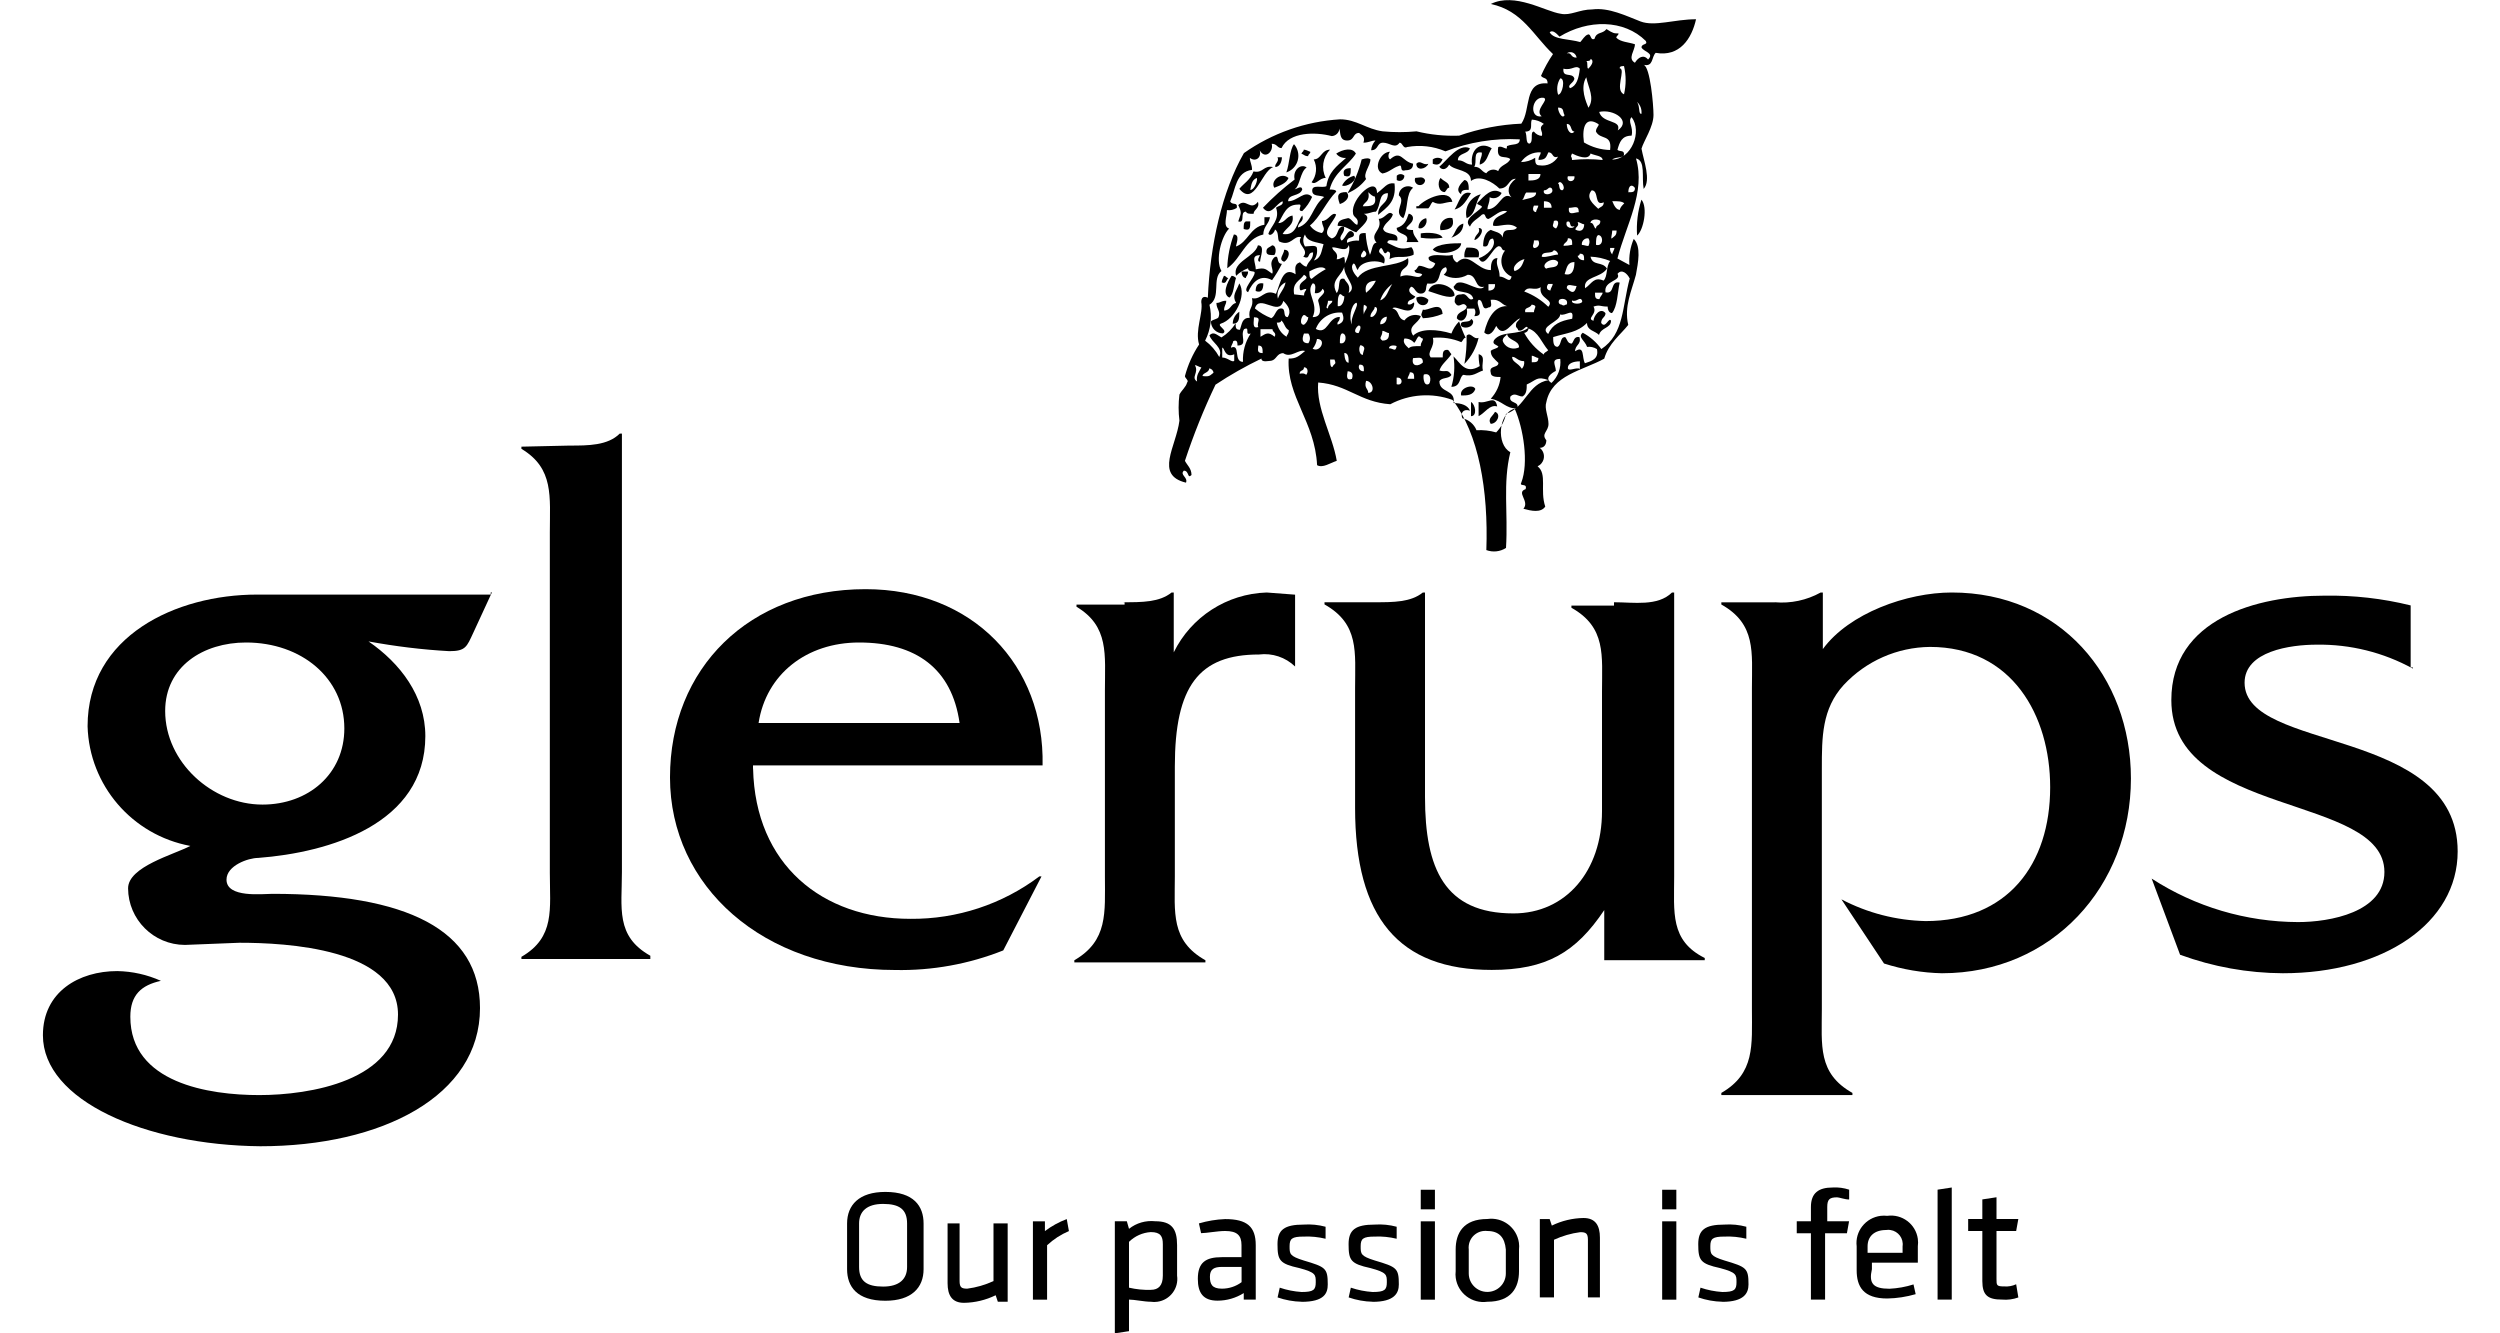 <?xml version="1.0" encoding="UTF-8"?> <svg xmlns="http://www.w3.org/2000/svg" id="a" viewBox="0 0 300 160"><path d="M181.11,36.76c-.92,0-.92-.91-2.23-.78,0,.26,.26,.91-.26,.91-.92,.52-.52-.91-1.18-.91-.52,.52,.92,1.96-.52,1.96q.26-.52,0-.91h-.92c.26,.91-.52,1.96-1.18,1.17,0-.91,1.18-.78,1.18-1.44-.52-.78-.92,.52-1.44-.52,0-.78,.26-.91,.79-.91,.79-.26,.79,.91,1.44,.52-.26-1.17-2.23-.52-2.36-1.44,.26-.26,.26-.52,.79-.52,.92,0,2.36,1.17,2.88,.52-1.18,.26-.79-1.44-1.97-1.44-.89,.52-2,.52-2.88,0,.26-.26,.52-.52,.26-.91-1.18,.26-.26,2.22-2.23,1.96-.26,.52,0,.91-.52,1.17-.92,.26-.92-.78-1.44-.78-.52,.52,0,.91,.52,1.17-.26,.52-.92,.26-.92,.91,.52,.26,.79-.52,.79,0-.26,1.7-2.23,0-2.62,.52,.92,.26,.52,1.17,1.44,1.44,.45-.61,1.27-.83,1.97-.52-.26,.91-1.7,1.17-.92,2.35,.92-.91,2.88-.78,4.59-.26,.2-.54,.51-1.03,.92-1.44,.22,.67,.48,1.32,.79,1.96-.26,0-.26,.26-.52,.52-1.08-.45-2.25-.63-3.41-.52,.26,1.17-.79,1.7-.26,2.35h1.44c0-.52,0-.91,.52-.91,.26,0,.26,.26,.52,.52-.52,.78-1.18,1.17-1.44,1.96,.79,.26,.92-.26,1.44,.52-.26,.52-1.18,.26-1.44,.78,0,1.44,1.97,.91,1.7,2.61,.92,0,1.7,.26,1.97,.91-.79-.26-1.18,.26-.92,.91,.77,.17,1.41,.71,1.7,1.44,.8-.05,1.59,.04,2.36,.26,.6-.61,1.01-1.38,1.18-2.22,2.36-.78,2.62-3.66,5.11-4.05-1.44-.52-1.44,0-2.62,.52,0,.52,0,1.17-.52,1.44-.52,0-.92-.52-1.44,0-.26,.91,1.18,.52,.79,1.44-1.44,0-1.7-.91-3.15-1.17,.67-.72,1.09-1.63,1.18-2.61-.52,0-1.18,0-1.18-.52-.26-.91,.92-.52,.92-1.17-.52-.52-.92-.78-.92-1.44,.26-.26,.79-.26,.92-.52-.26-.26-.79-.26-.52-.78,.92-1.17,2.88-.52,4.06-1.44-.26-.52-.52,.52-1.18,.26,0-.26-.26-.26-.26-.52,0-.52,.26-.52,.52-.91-.92,.26-1.97,2.61-2.88,.91-.26,.52-.79,1.44-1.44,.78,.39-1.7,1.31-3.39,3.02-3.13M203.53,2.29c-.52,2.35-1.97,4.57-4.85,4.05-.52,.52-.26,1.7-1.44,1.44,.79,.26,1.18,4.83,1.18,6.01,0,1.44-1.18,3.13-1.44,4.05,.26,1.44,1.18,3.79,.26,4.83-.26-1.44,.26-3.39-.92-3.66,1.18,4.05-1.18,7.96-2.23,12.01,.52,.26,.92,.52,1.44,.78-.08-1.07,.1-2.15,.52-3.13,.92,.91,.52,2.87,.26,4.31-.52,1.96-1.44,3.79-.92,6.01-.92,1.17-2.36,2.22-2.88,4.05-2.62,1.44-6.29,1.96-6.95,5.22-.26,.78,.26,1.7,.26,2.61s-.92,1.17-.26,1.96c0,.52-.26,.91-.79,.91,.57,.44,.68,1.26,.23,1.83-.13,.17-.3,.3-.49,.39,1.18,.91,.26,2.87,.92,4.83-.52,.78-1.7,.52-2.62,.26,.79-.91-.92-1.96,.26-2.35,.26-.78-.79-.26-.52-.78,.92-2.35,.26-6.53-.79-8.88-1.97,.52-2.23,4.31-.52,5.22-.92,3.79-.26,7.18-.52,11.49-.7,.46-1.58,.55-2.36,.26,.26-7.18-.92-13.97-4.06-18.02-2.45-.89-5.17-.7-7.47,.52-3.67-.26-5.11-2.35-8.65-2.61-.26,3.13,1.7,6.27,2.23,9.4-.79,.26-1.7,.91-2.36,.52-.26-5.22-3.67-8.22-3.41-12.79,.92,0,1.18-.26,1.97-.91-.79-.26-1.7,.91-2.62,.26-.79,0-.79,.78-1.44,.91-.26,0-1.18,.26-1.18-.26-1.91,.92-3.75,1.96-5.51,3.13-1.42,2.97-2.64,6.02-3.67,9.14,.26,.52,.79,.91,.79,1.7-.52,.52-.26-.52-.92-.52-.52,.52,.52,.78,.26,1.44-3.8-.91-1.18-4.31-.79-7.44-.13-1.04-.13-2.09,0-3.13,.26-.52,.79-.91,.92-1.44,.26-.26-.26-.52-.26-.78,.36-1.35,.93-2.63,1.7-3.79-.52-1.7,.52-3.79,.26-5.09,0-.52,.26-.78,.79-.52,.26-6.27,1.7-12.79,4.33-17.36,3.39-2.39,7.39-3.8,11.54-4.05,1.97,0,3.15,1.17,5.11,1.44,1.35,.13,2.71,.13,4.06,0,1.67,.41,3.39,.58,5.11,.52,2.41-.84,4.93-1.33,7.47-1.44,1.18-1.7,.26-5.09,3.15-4.83,0-.78-.52-.52-.79-.91,.4-.91,.88-1.79,1.44-2.61-2.36-2.22-3.67-5.22-7.47-6.01,2.88-1.44,6.56,.91,8.39,1.17,1.18,.26,2.23-.52,3.8-.52,1.97-.26,4.06,.78,5.77,1.44,1.7,.65,4.06-.26,6.69-.26m-5.77,4.83c.79-.78-.52-.91-.79-1.44,0-.52,.79-.26,.52-.78-2.62-2.61-6.95-2.61-10.36-.52-.26-.26-.79-.91-1.18-.52,.52,.91,2.36,.78,3.67,1.17,.26-.26,.52-.78,.92-.91s.26,.78,.79,.52c.26-.91,.92-.52,1.44-1.17,.79,.52,.92,.52,1.44,.52,0,.26-.26,.26-.26,.52,.52,.52,1.44,.52,2.23,.78,0,.78-.92,1.7,0,2.22,.39-.65,1.05-1.04,1.57-.39m-.79,6.53c.07-.53-.13-1.07-.52-1.44,.39,.65,.13,1.44,.52,1.44m-1.57,9.4c.52,0,.79,0,.79-.52-.39-.52-.79-.26-.79,.52m-1.97-3.92c2.36,0,3.67-3.39,2.36-5.09-.52,.52,.26,1.17,0,2.22-1.18,0-1.44,.78-1.7,1.7,.26,.26,.79,0,.79,.52s-.92,.26-1.44,.65m1.44-7.83c.26-1.12,.26-2.28,0-3.39-.26,0-.52,0-.52,.26,.79,.13-.66,2.61,.52,3.13m.66,22.06c-.26-.52-.92-1.17-1.44-.52,.52,.91-1.7,.78-1.44,2.22,1.18,.26,.52-1.44,1.7-1.17-.26,1.17-.26,2.87-.92,3.66-.26,0-.52-.26-.52-.78-.92,0-.92-.26-1.7,0,.52,.91-.92,1.44,0,1.7,0-.52,.79-1.7,1.44-.91,0,.52-.52,.52-.52,1.17,.52,.78,.92-.78,1.18-.26,0,.91-1.18,.78-1.44,1.7-.52-.52-1.44-.52-1.44-1.44-1.18,1.17-2.36,1.17-4.06,1.7,0,.52,0,1.17,.52,1.17,.52-.26,.26-1.17,.92-1.17,.26,.26,.26,.78,.79,.78,.26-.26,.26-.91,.92-.78,.26,.91-.52,.91-.52,1.7,1.18-.78,.79,.78,1.18,1.44,.79-.26,1.7-.52,1.44-1.7-.35-.22-.77-.32-1.18-.26-.26-.78-1.18-1.17-.52-1.7,.88,.47,1.65,1.14,2.23,1.96,2.75-1.83,2.49-5.09,3.41-8.49m-1.18-8.22c0-.26,.26-.52,.52-.78-.26-.26-.79-.26-1.44-.26,.26,.65,.52,1.04,.92,1.04m-.26-9.53c1.7-1.17-.52-2.61-2.23-2.22,.39,1.44,2.75,.91,2.23,2.22m-.66,12.92c.26-.26,.52-.26,.52-.91h-.52c0,.39-.26,1.17,0,.91m0,1.96c0-.26,.26-.52,.26-.78h-.52c-.04,.29,.06,.58,.26,.78m-.26-12.53c.26-1.96-1.18-1.17-1.7-2.22,0-.52,.52-.78,.26-.91-1.44-.91-1.97,.26-1.7,2.22,.95,.57,2.04,.89,3.15,.91m-.79,15.67c.52-.52,.26-1.7,.79-2.35-.75-.31-1.55-.49-2.36-.52,.26,1.17,1.44,.52,1.97,1.44-.79,1.17-2.88,.91-2.62,2.35,.79-.52,1.05-1.44,2.23-.91m0-9.4c-1.18,.52-.52-1.44-1.44-1.44-.79,.91,.26,1.7,.79,2.22,.26-.26,.66-.26,.66-.78m-.13,10.84h-.92c0,.52,0,.78,.52,.78,.13-.39,.39-.52,.39-.78m-.79-5.74c.92,.26,.92-1.17,.26-1.17-.26,.13-.26,.65-.26,1.17m0-1.96c0-.52,.52-.26,.52-.91-.26-.26-1.18-.26-1.18,.26,.39-.13,.39,.65,.66,.65m.79-8.22c0-.52-.92-.52-1.44-.78-.26,.91-1.7,.26-2.23,0-.26,.52,0,.26,0,.78,1.22-.13,2.45-.13,3.67,0m-1.7-10.97c.26-.26,.79-.91,.26-1.17,0,.26-.26,.26-.52,.26,.26,.13,0,.91,.26,.91m0,4.7c.79-1.17,0-2.35-.26-3.66-.79,1.31,0,3,.26,3.66m0,16.58q.26-.52,0-.91c-.38-.05-.73,.21-.79,.59,0,.07,0,.13,0,.2,.26,0,.52,.13,.79,.13m-.52,1.7c0-.52,0-.78-.52-.78,0,.14-.12,.26-.26,.26,.1,.34,.43,.56,.79,.52m-1.44,4.83c-.26,.52,1.44,.52,1.18,0s-.66,.26-1.18,0m1.44-9.14c-.26,0-.52-.26-.79-.26,.26,.52-.26,.52-.26,.91,.79,.39,1.05-.13,1.05-.65m-.52,17.36v-.91c-.79,0-1.44,.26-1.44,.78s1.05-.13,1.44,.13m0-36.03c-.52-.52-.92,.26-1.97,0-.13,1.17,1.05,.39,1.31,1.17,0,.52-.92,.78-.52,1.17,.79-.26,1.05-1.17,1.18-2.35m-.39-1.31c-.05-.41-.41-.7-.82-.66-.13,.01-.25,.06-.36,.14,.66-.13,.39,.52,1.18,.52m.26,18.54c0-.91-.52-.52-1.18-.52-.13,1.04,.66,.52,1.18,.52m-1.31-4.31c-.26,.78,.92,.78,.79,0h-.79Zm.52,17.1c.26-1.44-.79-.26-1.44-.52,0,.91-2.62,1.44-1.44,2.35,.52-1.17,1.44-1.57,2.88-1.83m0-8.88c0-.52,0-.78-.52-.78,0,.52-.52,.52-.52,.91,.35,0,.7-.05,1.05-.13m-.92,3.52c.92,.26,1.18-.52,1.18-1.44-.92,0-.92,.78-1.18,1.44m.26-18.02c0,.78,.52,1.44,.92,.91-.52,0-.26-.91-.92-.91m0,19.71c.52,.52,.92,.78,1.18-.26-.52,0-1.18-.39-1.18,.26m0-7.96c-.26,.78,.79,.91,.92,.52-.79,.26-.26-.78-.92-.52m0,9.92c.26-.78-.79-.78-.92-.52s0,.52,.26,.52c.39,.26,.39,0,.66,0m-1.05-23.63c0,.52,.52,1.44,.79,.91-.26-.39,0-.91-.79-.91m.52,9.92c.52-.26-.26-1.44-.52-.78,.26,0,0,.78,.52,.78m-.26,20.24c-1.18,0-.52,.78-.52,1.44-.52,.26-1.44,.91-.52,1.44,.78-.74,1.17-1.8,1.05-2.87m-.26-31.72c.52,0,.92-1.96,.26-1.96-.37,.58-.47,1.3-.26,1.96m0,19.19c-.02-.28-.24-.5-.52-.52-.26,.52-1.44,0-1.44,.78,.52,.13,1.44-.26,1.97-.26m-.26-3.13c.26-.26,.52-1.17-.26-.91,0,.39-.39,.65,.26,.91m.26-8.62c-.79,.26-.52-.52-1.18-.52-.26,.52-.26,.91-1.18,.91,0-.52,.26-.52,.26-.91-.94-.06-1.84,.39-2.36,1.17,.61-.01,1.2-.19,1.7-.52,0,.52,0,.91,.52,.91,.89,.14,1.77-.27,2.23-1.04m0,12.66c-.52-.78-2.23,.26-1.44,.78,.52-.26,1.44,0,1.44-.78m-1.7-8.62c-.26,.78,1.44,.52,.92-.26-.39-.26-.39,.26-.92,.26m0,2.09h.92c0-.52-.26-.78-.92-.78v.78Zm.79,9.92c0-.26,.26-.52,.26-.78h-.52c-.26,.26-.26,.78,.26,.78m-.26,1.96c.79-.91-1.18-.91-.92-2.35-.79,.52-1.44-.26-1.97,.52,1.08,.4,2.06,1.03,2.88,1.83m-.79-22.85c-.92-.78,.92-1.96,.26-2.22-1.44-.26-1.84,2.48-.26,2.22m.26,28.59c0-.26,.26-.26,.52-.52-.79-.91-1.18-2.22-2.36-2.61-.02,.28-.24,.5-.52,.52,.57,1.04,1.38,1.94,2.36,2.61m-.26-26.24c.26-.52-.52-.91,.26-1.44-.42-.31-.92-.49-1.44-.52-.26,.52,.26,1.44-.79,1.44,.26,.52,0,1.44,.52,1.44,.52-.26,0-1.44,.52-1.44,.22,.29,.55,.48,.92,.52m-.92,13.45c.33,.02,.6-.23,.62-.55,0-.13-.03-.26-.1-.36h-.52c0,.52-.26,.65,0,.91m.26-4.31c0-.26,.26-.52,.26-.78h-.52c-.26,.52,0,.78,.26,.78m-.92-3.79c.52,0,1.44,0,1.44-.78h-1.44v.78Zm.92,1.44h-1.18c-.26,.26-.26,.78-.52,.91,.92-.26,1.7-.26,1.7-.91m-.52,20.37c.52,0,.79,0,.79-.52-.26,0-.52-.26-.79-.26v.78Zm.26-6.01c0-.52,.52-.78-.26-.91-.26,.52-.92,.26-.79,.91h1.05Zm-1.44,6.79c.22-.25,.32-.59,.26-.91-.79,0-.92-.52-1.44-.52,0,.65,.66,.65,1.18,1.44m-1.7-26.76c.52-.26,1.44,0,1.44-.78-3.04-.16-6.08,.33-8.92,1.44-1.44-.62-3.04-.8-4.59-.52-.52,.26-.52-.52-.92-.52-.52,.78-1.18,0-1.97,0s-.52,.91-1.44,.91c.04-.44,.22-.85,.52-1.17-.52,0-.79,.26-1.44,.26,.26-.78-.26-.91-.52-1.17-.79,0-.52,.91-1.44,.91s-.79-.91-.92-1.44c-.03,.49-.42,.88-.92,.91-1.97-.52-5.11-.52-6.03,1.44-.52,0-.52-.52-1.18-.52,.26,.91-.79,1.96-1.44,.78,.26,.91-.52,1.44-1.18,.91,0,.52,.26,.78,.26,1.44-1.97,.26-1.97,2.35-2.62,3.79,.26,.52,.92,0,.79,.78-.35,.22-.77,.32-1.18,.26,0,.78-.52,1.96,.26,2.22-.92,.91-1.7,3.79-.92,5.09-1.18,.91,0,3.13-1.44,4.05,.35,1.45,.16,2.98-.52,4.31,.7,.52,1.28,1.19,1.7,1.96,.52-1.17-.92-1.7-1.18-2.61,.52-.52,.92,0,1.44,.26,.69-.43,1.28-1.01,1.7-1.7,0,.52,0,.78,.52,.78,.26-.78,.26-1.44,1.18-1.44-.26-1.17,.52-1.17,.26-2.35,1.18,.26,1.44-1.17,2.88-.52,.52-1.17,.79-3.39,2.36-2.35,0-.52-.26-1.17,.52-1.44,.26,.26,.52,.52,.79,.52,.26-.78,.79-.78,.79-1.7-.79,0-.26,.91-1.18,.52,.79-.91-.92-1.44-.26-2.35-.92-.26-1.18,1.17-2.62,.52-.26-.26,0-1.17-.52-1.44,0,.26-.52,.91-.79,.52,.26-.91,1.44-1.7,.92-3.13,.26-.26,.92-.26,.79-.78-.79,.26-1.44,1.96-2.36,.78,1.17-1.23,2.45-2.37,3.8-3.39-.26-1.17,.79-1.96,1.44-1.44-.79,.52-.79,2.22-1.44,2.61,.26,0,.79-.52,.92,0-.26,.91-1.7,.52-1.7,1.44,1.18,0,1.97-1.44,2.88-.52-.28,.63-.68,1.21-1.18,1.7-.79,0,.26-.91-.52-.78-1.44,0-1.7,1.17-2.36,2.22,.79,0,.92-.78,1.7-.91,.26,1.17-.79,1.44-1.18,2.22,1.7,.26,1.7-1.44,2.36-2.22,.26,.78-.52,.78-.52,1.44,1.7-.52,1.7-2.61,3.15-3.66-.52-.26-1.44,0-1.44-.78s1.18-.26,1.7-.52c.26-1.7,1.18-2.35,2.36-3.39-.46,.04-.91-.15-1.18-.52,.79-.52,1.97-.78,2.36,0-.92,1.44-2.62,2.22-3.15,4.31,.26,0,.79,0,.79,.26-1.18,1.17-1.97,3.13-3.15,4.05,.33,.49,.86,.82,1.44,.91,.52-.52,0-.78,0-1.44,.79,0,1.18-1.17,1.7-.78-.26,.91-1.97,2.22-.52,2.87,.92-.26,.52-1.44,1.44-1.44,.26,.78-.79,1.17-.26,1.7,.52-.26,.79-1.7,1.44-.91,.26,.78-.92,.26-.79,1.17,.45-.21,.95-.3,1.44-.26,0-.78,0-.91,.79-.91,.05,.89,.22,1.77,.52,2.61,.26-.52,.26-1.44,.79-1.44-.92-1.17,.79-1.44,.26-2.87,.79,0,1.18-1.17,1.7-.52-.26,.78-.92,.91-1.18,1.7,.26,.91,1.97,.26,1.7,1.44-.52,0-1.18-.26-1.18,.26,1.18,.52,1.44,.91,2.88,.52,.22,.25,.32,.59,.26,.91-1.18,.52-1.97,0-2.88,.52,0-.26,.26-.91-.26-.91-.52,.78-.52-.91-.92-.26s.92,.52,.52,1.7c-.92-.52-2.88-.26-3.15,.78-.26-.26-.26-.78-.52-.78-.52,.52,.26,1.44,.52,1.7,1.18-1.7,4.59-1.17,6.03-2.35,.26,1.44-.92,.91-.92,2.22,1.18-.52,2.23,.52,2.62-.26-.26-.26-.92,0-.92-.52,.26,0,.26-.26,.52-.52,.92,0,1.44,.91,1.97-.26-.26-.26-.92-.26-.79-.78,.79-.52,1.97,0,2.88-.26-.03,.38,.18,.74,.52,.91,1.44-1.44,2.36,.91,4.06,.91,0-.52,0-1.44,.79-1.44-.26,.91,.26,1.17,.26,2.22,.79,0,1.18,.91,1.44,0-1.04-.45-1.51-1.65-1.06-2.68,.07-.16,.16-.31,.27-.45-.52,0-.26-.52-.79-.52-.79,.26-1.7,2.87-2.36,1.44,.92-.26,2.23-1.44,1.7-2.35-.79,0-.26,1.17-1.18,.91,0-.91,.26-1.7,.92-1.96,.52,.26,1.18,.26,1.44,.91,0-1.44,1.18-.52,1.7-1.17-.92-.78-2.23,0-2.88-.26,0-1.17,1.18-1.17,1.7-1.7-.79-.26-1.44,.52-2.23,.91-.52,0-.26-.78-.79-.52-.52,.52-1.18,.78-1.44,1.44-.92-.91,.92-1.7,1.44-2.35,0-.26-.79-.26-.52-.52,.79-.78,1.7-1.96,2.88-1.17-.24,.53-.86,.78-1.4,.54l-.04-.02c0,.78-.26,.91-.26,1.44,1.44,0,1.7-2.22,2.88-1.44-.52-.52-.52-1.44,.52-2.22-.92,0-.79,1.17-1.97,1.17-.79-.78-2.36-1.7-3.41-.91,0-1.44-1.97-1.17-2.62-1.96-.26,.52-.79,.78-1.18,.26,.92-.78,2.36-2.87,3.67-2.22-.26,.78-1.44,.52-1.44,1.44,.79,0,.92,.52,1.7,.52-.26-1.7,.92-2.87,2.36-1.96-.52,.78-.52,1.7-1.44,1.96,0-.78,.26-.78,.26-1.44-1.18-.26-.52,1.17-.92,1.7,.79,0,.79,.52,1.44,.78,.33-.46,.97-.58,1.44-.26,.26-.78,1.18-.78,1.44-1.44-.52-.52-1.7,.26-1.44-1.44,.52-.26,.92,.52,1.44,0-.66,.91-.39,.39-.39-.13m.92,15.01c.79-.26,.92-.78,1.18-1.44-.66,.13-1.57,.91-1.18,1.44m-1.44,8.36c.25,.73,1.05,1.11,1.79,.86,.06-.02,.12-.05,.18-.08,0-.91-1.44-.78-1.44-1.7,0,.39-.52,.39-.52,.91m-.92-6.79h-.79v.78c.79,0,.79-.52,.79-.78m-8,12.01c.26,0,.52-1.44-.52-1.17-.13,0-.13,1.44,.52,1.17m-.92-4.57c0-.52,.26-.52,.26-.91-.26,0-.26-.26-.52-.26-.26,.26-.26,.52-.52,.78-.29-.35-.73-.54-1.18-.52-.26,.52,.26,.91,.52,1.17,.26-.26,.66-.26,1.44-.26m.26,1.96c0-.78-.52-.52-1.18-.52-.26,1.04,.66,1.04,1.18,.52m-1.05,1.96c0-.52,0-.78-.52-.78,0,.26-.26,.52-.26,.78h.79Zm-2.1,.65c.79,.26,.79-.91,0-.78v.78Zm-.92-4.31c.52,0,.79,.52,.92-.26-.26-.13-.92-.13-.92,.26m-.26-3.79c-.47,.04-.82,.45-.79,.91,.52,0,.79-.39,.79-.91m.26,1.96c-.26,0-.52-.26-.79-.26,0,.78-.52,.78,0,1.17,.79,0,.79-.52,.79-.91m-1.05-3.92c.79-.26,.92-1.17,1.44-1.96-.67,.49-1.18,1.17-1.44,1.96m-1.18,1.96c.52,.26,1.18-1.17,.52-1.17,0,.39-.52,.65-.52,1.17m-.26,9.14c.92,0,.52-1.44-.26-1.44-.26,.91,.26,.91,.26,1.44m-.26-12.01c.5-.38,.9-.87,1.18-1.44-.66,0-1.44,.26-1.18,1.44m-.26,2.61c0-.52,.79-.91,0-1.17-.07,.39-.07,.79,0,1.17m0-7.7c-1.18,1.44,1.05,.78,0,0m0,14.49c0-.52,0-.78-.52-.78-.16,.23-.1,.55,.14,.71,.11,.08,.25,.1,.39,.08m-.13-1.96c0-.52,.52-.91-.26-1.17-.26,.13-.26,1.17,.26,1.17m-.52-2.61s.52-.91,0-.91c-.26,.13-.79,.91,0,.91m-.79-1.04c-.26-.91,.92-2.35,.52-2.61-.66,.26-.92,1.96-.52,2.61m0,6.53c.26-.78-.26-.91-.52-.91-.13,.65-.13,1.17,.52,.91m-.39-10.31c1.18-.78-.79-1.96-.52-3.39,.26-.52,.79-1.7,.52-2.35-.26,.91-1.18,.26-1.97,.26,0,.52,.79,.52,.52,1.44,.52,0,.52-.26,.92-.26,.52,2.22-1.97,2.35-.92,4.31,.52-.52,0-1.96,.92-1.7,.26,.52,.79,.65,.52,1.7m0,8.36c0-.52,0-1.17-.52-1.17,0,0,0,1.17,.52,1.17m-1.05-2.35c.79,.26,.92-1.17,.26-1.17-.26,.13-.26,.65-.26,1.17m-.26-2.22c.79-.26,.79-.78,.52-1.44-1.37-.13-2.67,.67-3.15,1.96,1.44,.78,1.44-1.44,2.88-1.44,0,.65-.39,.52-.26,.91m.79-3.39c-.26,0-.26-.26-.52-.26-.26,.26-.26,.78-.26,1.44,.52,.13,.79-.65,.79-1.17m-1.44,8.49c.26-.52,.52-.26,.26-.91h-.52c0,.39,0,.91,.26,.91m-.52-7.05c0-.52,.52-.52,.52-.91h-.52c0,.52-.39,.91,0,.91m-1.18-.91c0-.52,1.18-.91,.52-1.44-.14,.38-.52,.6-.92,.52,0-.26,.26-1.17-.26-1.17-.92,1.17,.79,2.35,0,4.05,1.18,0,.92-1.04,.66-1.96m.92-3.79c-.52-.52-1.44,0-1.97,.26,0,.52,0,.78,.26,.91,.53-.45,1.1-.84,1.7-1.17m-1.44-1.04c.92-.26,.92-1.17,1.18-1.96-.79-.26-1.97-.26-2.23-1.17-.27,.44-.27,.99,0,1.44,.52,0,1.44-.26,1.44,.26,.07,.51-.07,1.03-.39,1.44m-.13,10.57c.92,.52,1.7-1.17,.52-1.17-.07,.43-.25,.84-.52,1.17m-.52-.65c.26-.35,.26-.83,0-1.17h-.52c-.26,.65-.26,1.17,.52,1.17m-.52-2.22c.3-.22,.49-.55,.52-.91-.26,0-.26-.26-.52-.26s-.66,1.17,0,1.17m.26,6.01c.26-.26,.26-.91-.26-.91,0,.52-.52,.26-.52,.78q.52-.13,.79,.13m-.26-9.53c0-.52,.26-.52,.26-.78-.52,0-.79,.52-.79-.26s1.44-.91,.52-1.44c-.52,.78-1.44,.91-1.18,2.35l1.18,.13Zm-1.97,2.61c.52-.78,0-1.44-.52-1.96-.52,1.96-2.88-.91-3.41,.91,.59,.49,1.25,.89,1.97,1.17,.52-.26,.52-1.17,1.18-1.17s.13,1.04,.79,1.04m-.13,2.35c0-.26,.26-.26,.26-.78-.52-.26-.52-.91-.92-1.17,0,.26-.26,.26-.52,.26,.12,.71,.55,1.34,1.18,1.7m-1.05-4.57c.26-.78,.79-1.17,.92-1.96-.74,.35-1.13,1.17-.92,1.96m-.39,4.57c.26-.52-.26-.52-.26-.91h-1.44v.91c.66-.39,.92-.65,1.7,0m-1.44,1.96c0-.52,0-.91-.52-.91,0,.39-.26,.91,.52,.91m-.52-3.13c-.26-.52,.52-1.17-.52-1.17,0,.52-.26,1.44,.52,1.17m-.92,.78c-.79,.26,0-.91-.79-.52-.52,.78,.52,1.96-.79,1.96,0-.26,0-.78-.52-.52,0,.26-.26,.52-.26,.78,1.18-.52,.26,1.7,1.44,1.7-.06-1.2,.26-2.39,.92-3.39m-1.97,3.26v-.78c-1.18,.52-1.18-.91-1.44-.78v1.17c.66,0,1.18,.65,1.44,.39m-2.49,1.44c-.02-.28-.24-.5-.52-.52,0,.52-.79,.52-.79,.91,.92,.13,.92-.13,1.31-.39m-1.44-.65c-.26,0-.52-.26-.79-.26,.52,.91-.52,1.44,.26,1.96-.13-.78,.26-1.17,.52-1.7"></path><path d="M196.97,23.96c.79,.91,.26,3.66-.52,4.31-.1-1.46,.08-2.92,.52-4.31"></path><path d="M179.66,48.77c-.92-.26-1.44,.78-2.23,1.17v-1.7c1.05,.26,1.97-.91,2.23,.52"></path><path d="M179.4,49.42c.79,.26,.26,1.44-.52,1.44-.39-.65,.26-.91,.52-1.44"></path><path d="M177.44,42.5c.92,.26,.26,1.17,.52,1.96-.79,.26-1.18,.78-2.36,.52-.52,.26-.26,1.44-1.44,1.44,.36-1.18,.45-2.43,.26-3.66,.79,.78,1.44,2.22,3.15,1.17-.1-.47-.14-.95-.13-1.44"></path><path d="M177.44,27.36c.92,0,0,1.44-.52,1.44,.13-.78,.79-.78,.52-1.44"></path><path d="M175.99,29.71c.92,0,1.7,0,1.44,1.17h-1.7c-.05-.41,.04-.83,.26-1.17"></path><path d="M175.99,40.28c.52-.52,.79,.52,1.44,.26-.27,1.18-.86,2.26-1.7,3.13,.2-1.12,.29-2.26,.26-3.39"></path><path d="M177.7,23.31c-.79,1.17-.52,2.35-1.7,2.87-.32-1.26,.44-2.55,1.7-2.87"></path><path d="M176.78,38.58c0,.78-1.18,.91-1.44,.52-.26-.78,.92-.26,1.18-.78,0-.13,.26,.13,.26,.26"></path><path d="M176.52,48.24c.52,.26,.79,1.7,0,1.7v-1.7Z"></path><path d="M175.34,47.46c-.26-.91,1.44-1.44,1.7-.78-.26,.78-1.05,.78-1.7,.78"></path><path d="M174.55,25.14c.52-.78,.79-2.35,1.97-1.96-.52,.78-.92,1.7-1.97,1.96"></path><path d="M175.73,21.61c.52,0,.52,.78,.52,1.17-.52,0-.92,0-.92,.52-.79-.52,0-1.31,.39-1.7"></path><path d="M171.93,29.97c.52-.78,2.62-.78,3.41-.78,0,1.04-2.49,1.57-3.41,.78"></path><path d="M174.16,28.53c.52-.52,.52-1.44,1.44-1.7,0,1.04-.79,1.44-1.44,1.7"></path><path d="M172.85,27.62c-.17-.63,.21-1.27,.84-1.44,.2-.05,.41-.05,.6,0,.26,.91-.13,1.44-1.44,1.44"></path><path d="M174.55,35.45c-.52,.52-2.23-.26-3.15-.52,.52-1.57,3.15-.65,3.15,.52"></path><path d="M173.9,22.53c-.26,0-.26,.26-.52,.52-.79,0-.92-1.17-.52-1.7,.52,.52,1.05,.52,1.05,1.17"></path><path d="M173.11,28.53c-.87,.13-1.75,.13-2.62,0v-.52c.66-.13,2.36-.13,2.62,.52"></path><path d="M170.22,24.74c.79-.91,3.67-2.22,4.06-.52-.92,0-1.44,.52-2.36,0-.26,.26-.26,.52-.52,.78h-1.44v-.26h.26Z"></path><path d="M171.93,19.13c.35-.26,.83-.26,1.18,0-.26,.52-.52,.78-1.18,.52v-.52Z"></path><path d="M170.75,37.15c.52,.26,2.23-1.17,2.36,.52-.75,.31-1.55,.49-2.36,.52-.26-.52-.26-.26,0-1.04"></path><path d="M171.4,35.97c0,.91-1.44,.91-1.44-.26,.49-.21,1.06-.11,1.44,.26"></path><path d="M169.96,19.65c.52-.52,.79,.26,1.44,0-.26,.65-1.44,.91-1.44,0"></path><path d="M171.14,26.18c.26,.78-.52,1.44-.92,1.17-.02-.56,.37-1.06,.92-1.17"></path><path d="M171.01,21.61c0,.34-.29,.61-.63,.6-.34,0-.61-.29-.6-.63,0-.08,.02-.16,.05-.23,.39,0,.92-.26,1.18,.26"></path><path d="M170.22,29.05h-1.44c.52-1.17-1.18-.78-1.18-1.7,.92-.26,1.18-.91,1.44-1.7,.28,.02,.51,.24,.52,.52,0,.52-.52,.78-.79,1.17,0,.26,.52,.26,.79,.26,0,.65,.39,.91,.66,1.44"></path><path d="M167.86,23.44c0-.61,.5-1.09,1.11-1.09,.21,0,.42,.06,.6,.18-.92,.78-.52,2.35-1.18,3.66-1.31-.78,.39-1.96-.52-2.74"></path><path d="M169.57,19.65c0,.52-.26,.78-.92,.78-.79,.26-.26-.78-.79-.52-.79,.26-1.18,.78-1.97,.91-1.18-.52-.26-2.61,.92-2.61-.26,.26-.26,.78,0,.91,1.31-1.17,1.44,.26,2.75,.52"></path><path d="M168.52,21.09c.02,.32-.23,.6-.55,.62-.13,0-.26-.03-.36-.1v-.52c.24-.25,.64-.26,.89-.03l.03,.03"></path><path d="M167.34,22c.26,2.22-.92,2.87-1.97,3.79,0-1.44,1.18-1.17,1.18-2.61-1.18,0-.79,1.44-1.44,2.22-.52,0-.79,.26-1.44,.26,1.18,.52-.52,1.7-.92,2.22-.79-.26-1.18-.78-2.23-.78,0-.78,.79-.78,1.18-.91s.79,.78,1.18,.78c.26-.91-.52-.78-.52-1.44-.26-1.7,2.88-4.57,2.88-2.35,.92-.65,1.18-1.31,2.1-1.17m-3.8,2.74c.92,0,1.7,0,1.44-1.17-.26,0-.52-.26-.79-.52,.26,1.17-.52,1.17-.66,1.7"></path><path d="M164.45,19.13c0,.78-.92,1.7-.52,2.35-.57,.76-1.34,1.35-2.23,1.7,.77-1.26,1.35-2.62,1.7-4.05q.79-.26,1.05,0"></path><path d="M162.49,21.09c.52,.52-.92,1.44-1.44,1.17,.29-.58,.82-1.01,1.44-1.17"></path><path d="M162.09,20.18c0,.78,0,1.17-.79,.91-.26-.78,.26-.91,.79-.91"></path><path d="M161.57,23.05c.52,.52,0,1.17-.79,1.44-.39-1.04-.26-1.44,.79-1.44"></path><path d="M157.64,19.13c.92,0,.92-1.17,1.97-1.17-.88,.91-1.09,2.27-.52,3.39-.79,0-1.18,.91-1.7,.52,.6-.79,.71-1.85,.26-2.74"></path><path d="M157.24,18.22c0,.26-.26,.26-.26,.52-.52,0-.52-.26-.79-.26,0-.26,.26-.26,.26-.52q.26,0,.79,.26"></path><path d="M155.28,17.3c.77,.88,.68,2.22-.2,2.98-.21,.18-.45,.32-.72,.41,.39-1.04,.39-2.74,.92-3.39"></path><path d="M154.1,29.97c.92,0,.52,1.17,0,1.44-.79-.26,0-.91,0-1.44"></path><path d="M152.92,22.53c-.52-.78,.79-1.96,1.7-1.17-.26,.65-1.05,.91-1.7,1.17"></path><path d="M153.31,18.87h.52c0,.52-.26,1.17-.79,1.17-.13-.39,.52-.65,.26-1.17"></path><path d="M153.83,31.66c-.34,.68-.74,1.34-1.18,1.96-1.44-.78-2.36,.26-2.88,1.44-.79-.26,.79-1.7,.79-2.35,0-.26-.79,0-.79-.52-.54,.2-1.03,.51-1.44,.91-.52-1.7,2.23-2.22,2.62-3.66,.92,0,.26,1.44,.26,1.96-.52,0,0-.78,0-.78-1.18,0-.52,.91-.52,1.7,1.18-.26,1.18,0,1.97,.52,.26-.52-.52-1.17,.26-1.96,.66-.39,.13,.78,.92,.78"></path><path d="M152.65,29.44c.52,0,.52,.91,.26,1.17-.52,0-.79,0-.92-.26-.13-.65,.39-.65,.66-.91"></path><path d="M150.42,20.57c1.18,.26,1.18-.78,2.36-.52-1.44,.52-2.23,4.83-4.06,2.61,.52-.65,1.31-1.04,1.7-2.09m-.39,2.22c.52,0,.92-1.17,.79-1.44-.66,.26-.66,.91-.79,1.44"></path><path d="M152.39,25.92c0,.91-.79,1.17-.79,2.22-2.23,.52-2.62,2.87-4.33,4.05,.04-1.38,.31-2.75,.79-4.05,.79,0,.26,1.17,.26,1.44,1.44-.52,1.7-2.35,3.41-2.61v-.91h.66v-.13Z"></path><path d="M151.6,34.01c0,.78-.26,1.17-.92,.91,0-.65,.26-1.04,.92-.91"></path><path d="M150.95,24.22c.26,.78-.52,.91-.52,1.44-.52,0-.79,0-.92-.26-.79,0,0,1.44-.92,1.17,.26-.91,.52-.91,0-1.96,.92-.91,1.44,.78,2.36-.39"></path><path d="M150.03,26.57c0,.78,0,1.17-.79,.91,0-.52,0-.78,.26-.91h.52Z"></path><path d="M149.77,32.58c0,.52-.26,.52-.26,.78-.26,0-.52-.26-.52-.78h.79Z"></path><path d="M148.72,37.41c0,.78,0,1.44-.79,1.44,0-.58,.29-1.12,.79-1.44"></path><path d="M148.72,34.01c.92,1.44-.52,4.31-2.23,4.83-.52,.26,.92,.78,.26,1.17-.79,0-1.44-.65-1.44-1.44,.26-.26,.79-.26,.92-.52,.26-.78-.26-.91-.26-1.7,.52,0,.52-.26,1.18-.26,0,.52-.26,.52-.26,1.17,.79,0,.79-.78,1.44-.91-.52-.91,0-1.31,.39-2.35"></path><path d="M147.8,33.1q.26,0,.52,.26c-.26,.78-.26,1.96-.79,2.35-.92-.39-.26-1.83,.26-2.61"></path><path d="M146.88,33.1c.26,0,.26,.26,.52,.26-.26,.26-.26,.78-.79,.52q0-.26,.26-.78"></path><path d="M212.97,72.27c1.91,.17,3.83-.24,5.51-1.17h.26v6.79c3.15-4.31,10.1-6.79,15.47-6.79,12.98,0,21.5,10.05,21.5,22.32,0,12.92-9.44,23.37-22.68,23.37-2.36-.05-4.7-.45-6.95-1.17l-5.11-7.7c3.12,1.64,6.57,2.53,10.1,2.61,9.83,0,14.95-6.79,14.95-16.06,0-8.62-4.59-16.84-14.42-16.84-3.94,.04-7.68,1.69-10.36,4.57-2.62,2.87-2.62,6.27-2.62,10.05v28.85c0,4.31-.52,7.7,3.67,10.05v.26h-15.73v-.26c4.06-2.35,3.67-5.74,3.67-10.05v-38.51c0-4.31,.52-7.7-3.67-10.05v-.26h6.42Z"></path><path d="M59.03,71.09l-2.23,4.83c-.79,1.7-.92,2.22-2.88,2.22-3.26-.18-6.5-.58-9.7-1.17,3.8,2.61,6.82,6.53,6.82,11.36,0,10.57-11.54,13.97-20.06,14.62-1.18,0-3.8,.91-3.8,2.61,0,2.22,4.33,1.7,5.51,1.7,16.13,0,24.91,4.31,24.91,13.71,0,10.57-11.8,16.58-26.36,16.58-13.77-.13-26.09-5.48-26.09-13.32,0-5.22,4.33-7.7,8.92-7.7,1.81,.03,3.59,.43,5.24,1.17-2.36,.52-3.67,1.7-3.67,4.31,0,7.96,9.44,9.4,15.47,9.4s16.65-1.7,16.65-9.66-13.51-8.62-19.01-8.62l-6.56,.26c-3.76-.01-6.8-3.05-6.82-6.79,0-2.61,5.51-4.05,7.47-5.09-6.99-1.3-12.13-7.28-12.33-14.36,0-10.84,10.62-15.8,20.32-15.8h28.06v-.26h.13Zm-27.54,25.46c5.51,0,9.83-3.66,9.83-9.14,0-6.01-5.11-10.31-11.8-10.31-5.11,0-9.7,2.87-9.7,8.22,0,6.14,5.64,11.23,11.67,11.23Z"></path><path d="M68.34,53.47c2.23,0,4.59,0,6.03-1.44h.26v52.61c0,4.31-.79,7.7,3.41,10.05v.39h-15.47v-.26c4.06-2.35,3.41-5.74,3.41-10.05V63.91c0-4.31,.52-7.7-3.41-10.05v-.26l5.77-.13Z"></path><path d="M90.37,92.24c.26,11.49,8.26,18.02,18.88,18.02,5.58,.05,11.02-1.74,15.47-5.09h.26l-4.59,8.88c-4.12,1.64-8.54,2.44-12.98,2.35-15.87,0-27.01-10.05-27.01-23.11s9.44-22.59,23.47-22.59c12.85,0,21.5,9.14,21.24,21.15h-34.75v.39Zm24.78-5.48c-.92-6.53-5.24-9.66-12.06-9.66-6.29,0-11.15,3.79-12.06,9.66h24.13Z"></path><path d="M134.82,72.27c2.23,0,4.33,0,5.77-1.17h.26v7.18c2.09-4.26,6.38-7.03,11.15-7.18l3.41,.26v8.62c-1.15-1.11-2.74-1.64-4.33-1.44-7.21,0-10.1,3.79-10.1,13.45v13.19c0,4.31-.52,7.7,3.67,10.05v.26h-15.73v-.26c4.06-2.35,3.67-5.74,3.67-10.05v-22.32c0-4.31,.52-7.7-3.41-10.05v-.26h5.77v-.26h-.13Z"></path><path d="M193.69,72.27c2.36,0,5.24,.52,6.95-1.17h.26v34.07c0,4.31-.52,7.7,3.67,9.79v.26h-12.06v-6.01c-3.41,5.09-6.95,7.18-13.51,7.18-11.15,0-16.39-6.27-16.39-19.45v-14.36c0-4.31,.52-7.7-3.67-10.05v-.26h6.03c2.23,0,4.33,0,5.77-1.17h.26v24.54c0,8.62,2.36,13.97,10.62,13.97,6.29,0,10.62-5.09,10.62-12.27v-14.36c0-4.31,.52-7.7-3.67-10.05v-.26h5.11v-.39Z"></path><path d="M289.54,80.23c-3.53-1.94-7.51-2.93-11.54-2.87-3.15,0-8.65,.78-8.65,4.57,0,8.36,25.57,5.22,25.57,20.24,0,8.62-8.92,14.62-20.98,14.62-4.21-.02-8.38-.77-12.33-2.22l-3.41-9.14c5.23,3.39,11.33,5.2,17.57,5.22,3.8,0,10.36-1.17,10.36-6.01,0-9.4-25.57-6.53-25.57-20.63,0-9.79,10.36-12.53,18.36-12.53,3.49-.06,6.97,.33,10.36,1.17v7.44h.26v.13Z"></path><path d="M110.83,152.3c0,2.22-1.44,3.79-4.59,3.79-3.41,0-4.59-1.7-4.59-3.79v-5.48c0-2.22,1.44-3.79,4.59-3.79,3.41,0,4.59,1.7,4.59,3.79v5.48Zm-7.74-.26c0,1.7,.92,2.35,2.88,2.35s2.88-.91,2.88-2.35v-5.22c0-1.7-.92-2.35-2.88-2.35s-2.88,.91-2.88,2.35v5.22Z"></path><path d="M115.15,146.55v7.18c0,.78,.26,.91,.92,.91,1.09-.14,2.15-.45,3.15-.91v-6.92h1.7v9.4h-1.18l-.26-.78c-1.19,.58-2.48,.89-3.8,.91-1.44,0-1.97-.91-1.97-2.35v-7.18h1.44v-.26Z"></path><path d="M128.27,147.73c-.97,.41-1.85,.98-2.62,1.7v6.53h-1.7v-9.4h1.44v1.17c.8-.6,1.68-1.09,2.62-1.44l.26,1.44Z"></path><path d="M141.25,153.08c.22,1.51-.84,2.92-2.36,3.13-.26,.04-.53,.04-.79,0-.79,0-1.97-.26-2.62-.26v3.79l-1.7,.26v-13.45h1.44l.26,.91c.89-.71,2.02-1.03,3.15-.91,1.97,0,2.62,.91,2.62,2.87v3.66Zm-5.77,1.44c.86,.2,1.74,.29,2.62,.26,.92,0,1.44-.52,1.44-1.7v-3.79c0-.91-.26-1.44-1.44-1.44-.99,.06-1.92,.48-2.62,1.17v5.48Z"></path><path d="M150.69,155.95h-1.44v-.78c-.94,.59-2.03,.91-3.15,.91-1.7,0-2.36-.91-2.36-2.61,0-1.96,.92-2.61,2.88-2.61h2.36v-1.44c0-1.17-.52-1.7-1.97-1.7-.92,0-2.23,.26-2.88,.26l-.26-1.17c1.02-.3,2.08-.48,3.15-.52,2.62,0,3.67,.91,3.67,3.13v6.53Zm-1.7-3.92h-2.36c-.92,0-1.44,.26-1.44,1.17s.26,1.44,1.44,1.44c.85,0,1.68-.27,2.36-.78v-1.83Z"></path><path d="M156.19,156.21c-.98-.02-1.96-.2-2.88-.52l.26-1.17c.85,.29,1.73,.46,2.62,.52,1.44,0,1.7-.26,1.7-1.17s0-1.17-1.97-1.7c-2.36-.52-2.62-.91-2.62-2.87,0-1.7,.79-2.35,3.15-2.35,.88-.06,1.77,.03,2.62,.26v1.44c-.86-.21-1.74-.3-2.62-.26-1.44,0-1.7,.26-1.7,1.17s0,1.17,1.7,1.7c2.62,.78,2.88,.91,2.88,2.87,0,1.04-.39,2.09-3.15,2.09Z"></path><path d="M164.72,156.21c-.98-.02-1.96-.2-2.88-.52l.26-1.17c.85,.29,1.73,.46,2.62,.52,1.44,0,1.7-.26,1.7-1.17s0-1.17-1.97-1.7c-2.36-.52-2.62-.91-2.62-2.87,0-1.7,.79-2.35,3.15-2.35,.88-.06,1.77,.03,2.62,.26v1.44c-.86-.21-1.74-.3-2.62-.26-1.44,0-1.7,.26-1.7,1.17s0,1.17,1.7,1.7c2.62,.78,2.88,.91,2.88,2.87,0,1.04-.52,2.09-3.15,2.09Z"></path><path d="M170.49,145.12v-2.35h1.7v2.35h-1.7Zm0,10.84v-9.4h1.7v9.4h-1.7Z"></path><path d="M178.48,156.21c-1.84,.26-3.53-1.02-3.79-2.85-.04-.27-.04-.54-.01-.81v-2.61c0-1.96,.92-3.66,3.8-3.66,1.84-.26,3.53,1.02,3.79,2.85,.04,.27,.04,.54,.01,.81v2.61c0,1.96-.92,3.66-3.8,3.66Zm0-8.49c-1.1-.13-2.1,.65-2.23,1.75-.02,.16-.02,.32,0,.47v2.87c0,1.23,1,2.22,2.23,2.22,1.23,0,2.22-.99,2.22-2.22v-2.87c-.13-1.44-.79-2.22-2.23-2.22Z"></path><path d="M190.55,155.95v-7.18c0-.78-.26-.91-.92-.91-1.09,.14-2.15,.45-3.15,.91v6.92h-1.7v-9.4h1.18l.26,.78c1.19-.58,2.48-.89,3.8-.91,1.44,0,1.97,.91,1.97,2.35v7.18h-1.44v.26h0Z"></path><path d="M199.46,145.12v-2.35h1.7v2.35h-1.7Zm0,10.84v-9.4h1.7v9.4h-1.7Z"></path><path d="M206.68,156.21c-.98-.02-1.96-.2-2.88-.52l.26-1.17c.85,.29,1.73,.46,2.62,.52,1.44,0,1.7-.26,1.7-1.17s0-1.17-1.97-1.7c-2.36-.52-2.62-.91-2.62-2.87,0-1.7,.79-2.35,3.15-2.35,.88-.06,1.77,.03,2.62,.26v1.44c-.86-.21-1.74-.3-2.62-.26-1.44,0-1.7,.26-1.7,1.17s0,1.17,1.7,1.7c2.62,.78,2.88,.91,2.88,2.87,0,1.04-.52,2.09-3.15,2.09Z"></path><path d="M221.89,143.94c-.52,0-1.18-.26-1.44-.26-.92,0-1.18,.26-1.18,1.17v1.7h2.62l-.26,1.44h-2.62v7.96h-1.7v-7.96h-1.7v-1.44h1.7v-1.7c0-1.7,.92-2.35,2.62-2.35,.67-.04,1.33,.05,1.97,.26v1.17Z"></path><path d="M226.74,154.65c.98-.05,1.95-.22,2.88-.52l.26,1.17c-1.11,.32-2.25,.5-3.41,.52-2.88,0-3.67-1.44-3.67-3.39v-2.87c-.22-1.8,1.08-3.44,2.89-3.66,.26-.03,.52-.03,.78,0,1.78-.25,3.42,.99,3.67,2.76,.04,.3,.04,.6,0,.9v1.96h-5.51v.78c-.39,1.7,.13,2.35,2.1,2.35Zm-2.49-4.31h4.06v-.78c.14-.94-.51-1.82-1.46-1.96-.17-.03-.34-.03-.51,0-1.44,0-2.23,.78-2.23,1.96v.78h.13Z"></path><path d="M232.51,155.95v-13.19l1.7-.26v13.45h-1.7Z"></path><path d="M242.21,155.69c-.63,.23-1.3,.32-1.97,.26-1.7,0-2.36-.52-2.36-2.22v-6.01h-1.7v-1.44h1.7v-2.35l1.7-.26v2.61h2.62l-.26,1.44h-2.36v5.74c0,.78,0,.91,.92,.91,.5,.04,.99-.05,1.44-.26l.26,1.57Z"></path></svg> 